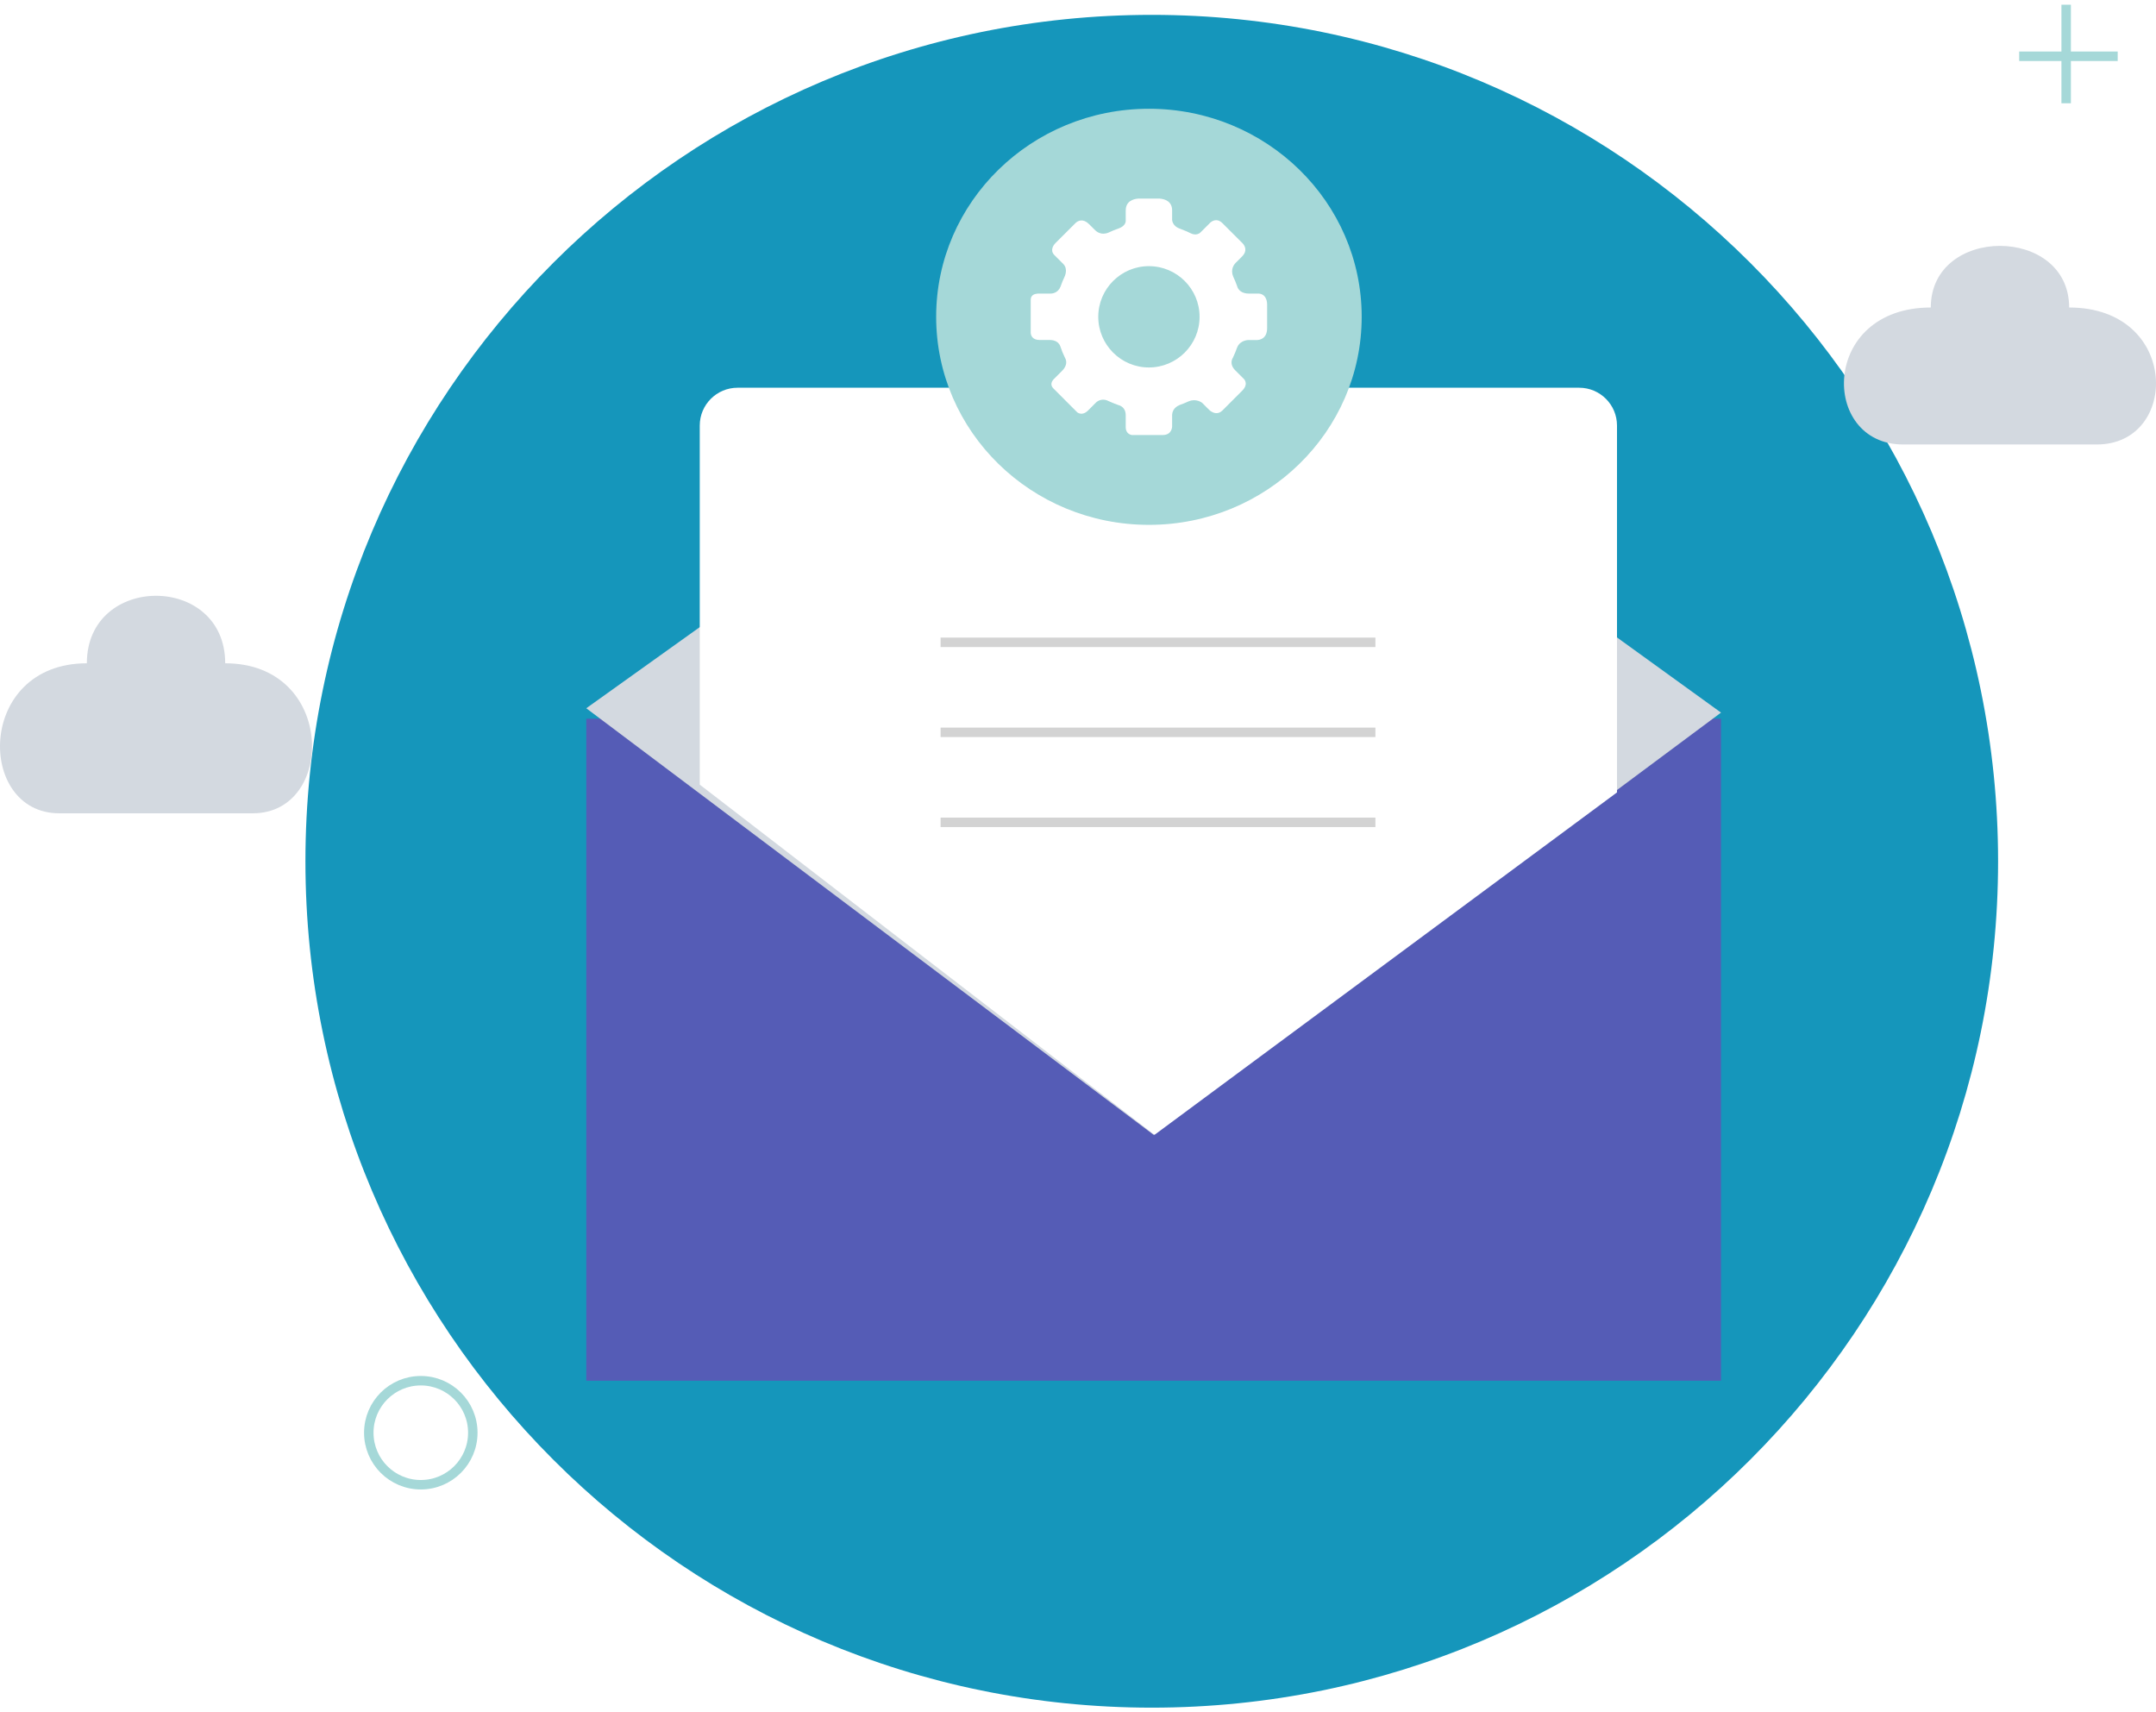 <?xml version="1.0" encoding="UTF-8"?>
<svg width="228px" height="181px" viewBox="0 0 228 181" version="1.1" xmlns="http://www.w3.org/2000/svg" xmlns:xlink="http://www.w3.org/1999/xlink">
    <!-- Generator: Sketch 54.1 (76490) - https://sketchapp.com -->
    <title>message</title>
    <desc>Created with Sketch.</desc>
    <defs>
        <filter x="-10.0_25" y="-10.5_25" width="120.0_25" height="121.1_25" filterUnits="objectBoundingBox" id="filter-1">
            <feOffset dx="0" dy="2" in="SourceAlpha" result="shadowOffsetOuter1"></feOffset>
            <feGaussianBlur stdDeviation="2" in="shadowOffsetOuter1" result="shadowBlurOuter1"></feGaussianBlur>
            <feColorMatrix values="0 0 0 0 0   0 0 0 0 0   0 0 0 0 0  0 0 0 0.1 0" type="matrix" in="shadowBlurOuter1" result="shadowMatrixOuter1"></feColorMatrix>
            <feMerge>
                <feMergeNode in="shadowMatrixOuter1"></feMergeNode>
                <feMergeNode in="SourceGraphic"></feMergeNode>
            </feMerge>
        </filter>
    </defs>
    <g id="Consultants-page" stroke="none" stroke-width="1" fill="none" fill-rule="evenodd">
        <g id="Political-Consultants_draft_02" transform="translate(-725, -1255)">
            <g id="message" transform="translate(725, 1256)">
                <g id="Group-17-Copy">
                    <g id="Group-Copy-3">
                        <g id="Group-2" transform="translate(32, 0)">
                            <g id="Page-1-Copy" transform="translate(0.3, 0.572)" fill="#1596BB">
                                <path d="M179,89.5 C179,40.071 138.929,0 89.5,0 C40.071,0 0,40.071 0,89.5 C0,138.929 40.071,179 89.5,179 C138.929,179 179,138.929 179,89.5 Z" id="Fill-1"></path>
                            </g>
                            <g id="Page-1-Copy-2" transform="translate(76.543, 29.665)">
                                <polygon id="Clip-2" points="10.568 7.767 10.568 8.81620854e-05 0 8.81620854e-05 0 7.767 0 15.534 10.568 15.534"></polygon>
                            </g>
                        </g>
                        <g id="Group-5" transform="translate(0, 62)">
                            <polygon id="Clip-4" points="0 0 33 0 33 23 0 23"></polygon>
                            <path d="M6.258,23 C-2.521,23 -2.521,7.138 9.184,7.138 C9.184,-2.379 23.816,-2.379 23.816,7.138 C35.521,7.138 35.521,23 26.742,23 L6.258,23 Z" id="Fill-3" fill="#D3D9E0"></path>
                        </g>
                        <g id="Group-4" transform="translate(214, 0)" stroke="#A5D8D8" stroke-linecap="square">
                            <path d="M4.5,0 L4.5,9.419" id="Line-4"></path>
                            <path d="M4.741,0.241 L4.741,9.659" id="Line-4" transform="translate(4.741, 4.95) rotate(-270) translate(-4.741, -4.95) "></path>
                        </g>
                        <circle id="Oval" stroke="#A5D8D8" cx="44.5" cy="150.5" r="5.5"></circle>
                        <path d="M201.258,46 C192.479,46 192.479,31.517 204.184,31.517 C204.184,22.828 218.816,22.828 218.816,31.517 C230.521,31.517 230.521,46 221.742,46 L201.258,46 Z" id="Fill-1" fill="#D3D9E0"></path>
                    </g>
                </g>
                <g id="Group" filter="url(#filter-1)" transform="translate(62, 29)">
                    <polygon id="Rectangle" fill="#555CB6" points="0 44 120 44 120 114 0 114"></polygon>
                    <path d="M0,42.893 L55.323,3.344 C58.117,1.346 61.876,1.355 64.66,3.367 L120,43.353 L60,88 L0,42.893 Z" id="Path-2" fill="#D3D9E0"></path>
                    <g id="Line-5-+-Line-5-+-Line-5-Mask" transform="translate(12, 9)">
                        <g id="Group-3">
                            <path d="M4,0 L93,9.76996262e-15 C95.209,1.51571202e-15 97,1.791 97,4 L97,42.792 L48.092,79 L0,41.969 L0,4 C-2.705415e-16,1.791 1.791,4.05812251e-16 4,0 Z" id="Mask" fill="#FFFFFF"></path>
                            <g id="Group-6" transform="translate(4.755, 30.458)"></g>
                            <path d="M25.969,26.92 L70.952,26.92" id="Line-5" stroke="#D3D3D3" stroke-linecap="square"></path>
                            <path d="M25.969,36.438 L70.952,36.438" id="Line-5" stroke="#D3D3D3" stroke-linecap="square"></path>
                            <path d="M25.969,45.956 L70.952,45.956" id="Line-5" stroke="#D3D3D3" stroke-linecap="square"></path>
                        </g>
                    </g>
                </g>
                <g id="Group-7" transform="translate(99, 10)">
                    <ellipse id="Oval-Copy-2" fill="#A5D8D8" cx="22.5" cy="22.5" rx="22.5" ry="22"></ellipse>
                    <path d="M34.143,20.047 L33.095,20.047 C32.264,20.047 31.974,19.622 31.877,19.396 C31.865,19.359 31.85,19.322 31.838,19.284 C31.834,19.272 31.832,19.26 31.832,19.26 L31.829,19.26 C31.711,18.917 31.572,18.583 31.417,18.256 C31.414,18.248 31.415,18.243 31.411,18.234 C31.094,17.474 31.517,16.957 31.66,16.81 L31.701,16.769 C31.702,16.768 31.707,16.763 31.707,16.763 L31.707,16.763 L32.344,16.126 C32.973,15.496 32.61,14.953 32.429,14.752 L30.289,12.612 C29.681,12.005 29.146,12.399 28.976,12.556 L28.922,12.61 L28.92,12.612 L27.968,13.563 C27.968,13.563 27.968,13.563 27.968,13.563 C27.544,13.986 26.967,13.688 26.967,13.688 L26.967,13.689 C26.633,13.52 26.289,13.375 25.938,13.245 C25.92,13.232 25.885,13.217 25.83,13.2 C24.941,12.917 24.953,12.226 24.953,12.226 L24.953,11.248 C24.953,10.273 24.167,10.045 23.643,10 L21.361,10 C20.837,10.045 20.05,10.273 20.05,11.248 C20.05,11.293 20.048,11.326 20.047,11.364 L20.047,12.411 C20.018,12.611 19.884,12.93 19.338,13.141 C19.332,13.143 19.33,13.144 19.325,13.147 C18.955,13.271 18.596,13.421 18.244,13.588 C18.233,13.593 18.224,13.594 18.212,13.599 C17.48,13.908 16.972,13.498 16.828,13.359 L16.178,12.709 C16.177,12.707 16.176,12.707 16.175,12.706 C15.543,12.074 15.022,12.342 14.774,12.549 L12.591,14.732 C12.412,14.925 12.002,15.472 12.512,15.982 C12.513,15.983 12.513,15.983 12.514,15.984 L13.442,16.912 C13.442,16.912 13.442,16.912 13.442,16.912 C13.978,17.448 13.59,18.231 13.59,18.231 L13.594,18.232 C13.429,18.577 13.283,18.93 13.158,19.294 C13.156,19.3 13.153,19.303 13.151,19.31 C12.891,19.981 12.28,20.044 12.091,20.047 L10.733,20.047 C10.448,20.066 10,20.175 10,20.696 L10,24.21 C10.021,24.467 10.167,24.953 10.963,24.953 L12.073,24.953 C12.246,24.955 12.902,25.005 13.119,25.594 C13.12,25.595 13.12,25.595 13.121,25.597 C13.262,26.027 13.433,26.446 13.632,26.85 L13.63,26.851 C13.63,26.851 13.633,26.856 13.638,26.862 C13.654,26.897 13.671,26.932 13.689,26.966 C13.775,27.177 13.871,27.66 13.314,28.217 C13.314,28.217 13.314,28.217 13.312,28.218 L12.389,29.141 C12.226,29.336 12.026,29.703 12.401,30.078 C12.401,30.078 12.401,30.078 12.401,30.078 L14.926,32.604 L14.927,32.604 C14.927,32.604 15.432,33.035 16.059,32.41 L16.939,31.53 C17.186,31.329 17.656,31.091 18.284,31.436 C18.344,31.468 18.391,31.487 18.426,31.495 C18.683,31.61 18.944,31.717 19.211,31.81 L19.208,31.814 C19.208,31.814 19.221,31.816 19.235,31.819 C19.304,31.843 19.372,31.868 19.441,31.891 C19.69,32.003 20.047,32.271 20.047,32.909 L20.047,34.218 C20.05,34.37 20.11,34.888 20.678,35 L23.964,35 C24.957,35 24.953,34.096 24.953,34.096 L24.953,32.845 C24.97,32.602 25.085,32.102 25.734,31.834 C25.742,31.831 25.745,31.828 25.753,31.824 C26.065,31.716 26.37,31.591 26.669,31.451 C26.686,31.445 26.701,31.442 26.72,31.434 C27.524,31.097 28.132,31.602 28.132,31.602 L28.853,32.322 L28.853,32.322 C28.853,32.322 29.582,33.096 30.283,32.394 C30.285,32.393 30.286,32.393 30.287,32.391 L32.361,30.316 C32.362,30.316 32.362,30.316 32.362,30.316 C32.898,29.78 32.76,29.356 32.583,29.114 L31.621,28.152 C31.17,27.701 31.201,27.267 31.291,27.003 C31.332,26.922 31.372,26.841 31.41,26.76 C31.418,26.747 31.424,26.739 31.424,26.739 L31.42,26.737 C31.569,26.422 31.703,26.1 31.818,25.77 C31.822,25.76 31.826,25.755 31.83,25.744 C32.151,24.935 33.057,24.954 33.057,24.954 L33.956,24.954 C34.194,24.946 35,24.836 35,23.69 L35,21.252 C35,20.25 34.434,20.072 34.143,20.047 Z M22.497,27.857 C19.545,27.857 17.143,25.454 17.143,22.5 C17.143,19.546 19.545,17.143 22.497,17.143 C25.453,17.143 27.857,19.546 27.857,22.5 C27.857,25.454 25.453,27.857 22.497,27.857 Z" id="Shape" fill="#FFFFFF"></path>
                </g>
            </g>
        </g>
    </g>
</svg>